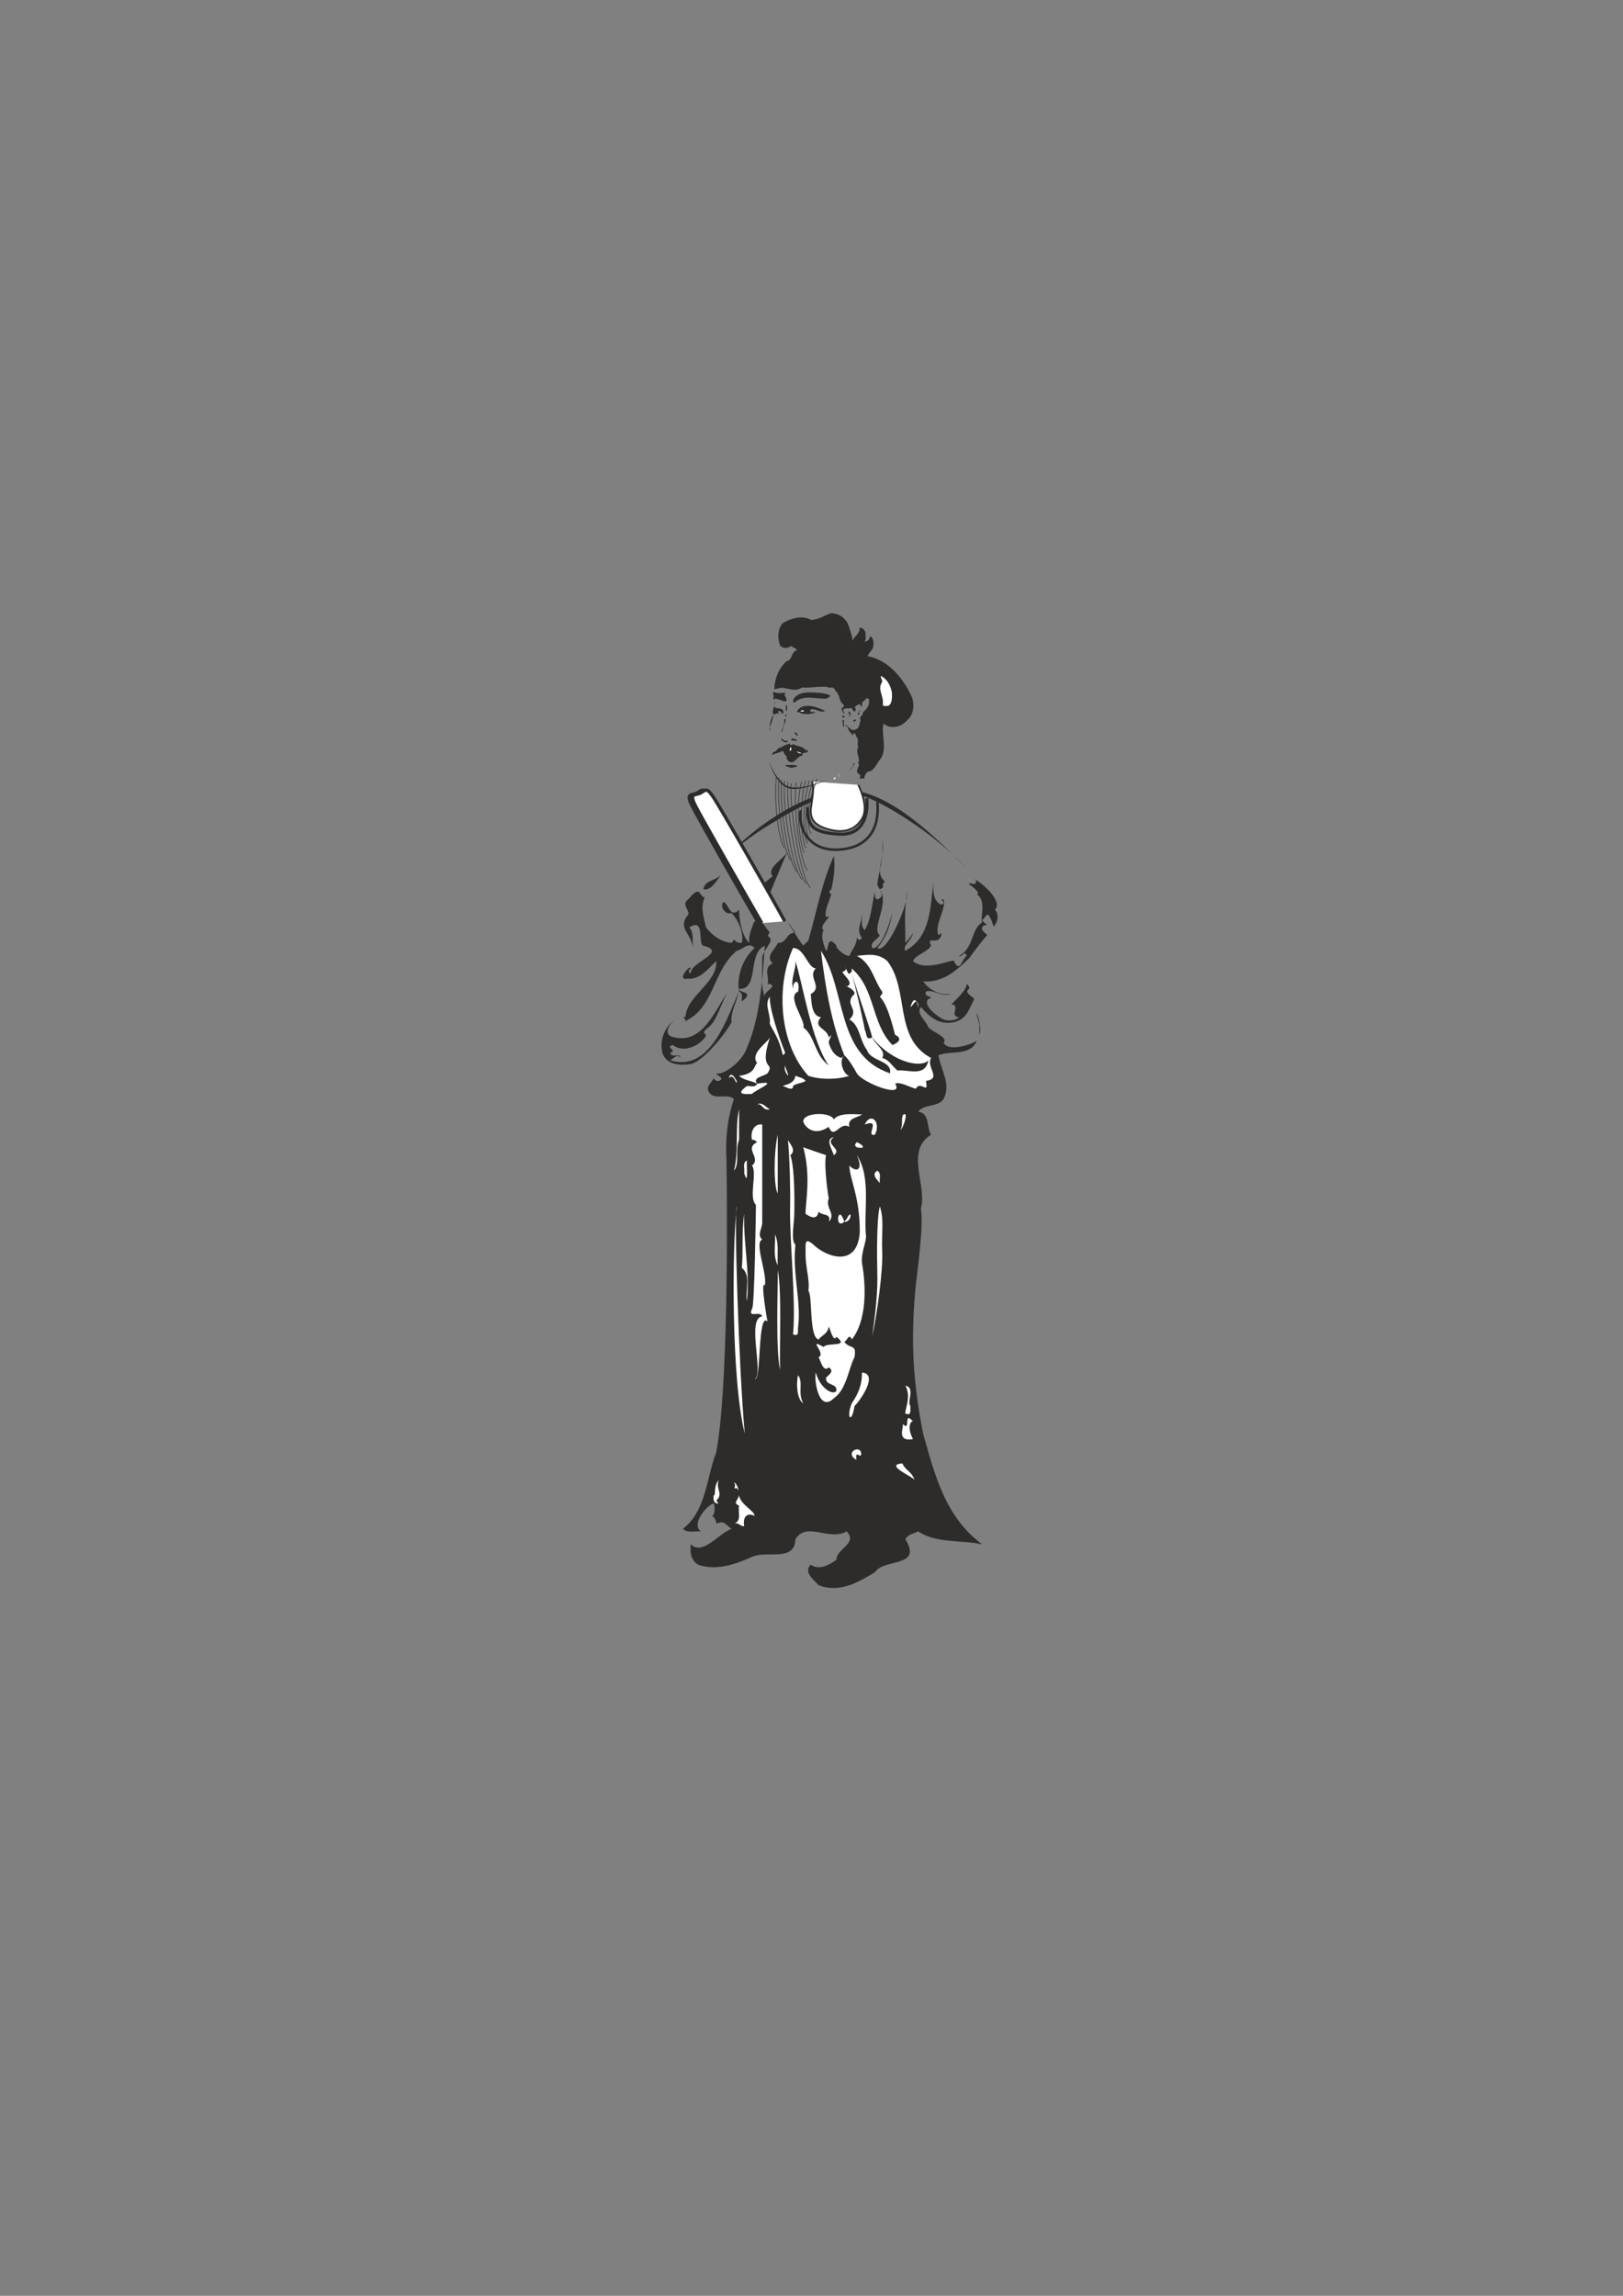<?xml version="1.0" encoding="utf-8"?>
<!-- Created by UniConvertor 2.0rc4 (https://sk1project.net/) -->
<svg xmlns="http://www.w3.org/2000/svg" height="841.89pt" viewBox="0 0 595.276 841.89" width="595.276pt" version="1.1" xmlns:xlink="http://www.w3.org/1999/xlink" id="6dea7e6e-f612-11ea-890d-dcc15c148e23">

<rect x="0" y="0" width="595.276" height="841.89" fill="#808080" stroke="none"/>

<g>
	<path style="fill:#2d2c2b;" d="M 279.566,334.833 C 277.838,332.313 276.47,329.937 274.814,327.273 275.966,328.065 282.086,322.089 283.382,321.369 280.718,317.841 288.494,314.889 289.286,311.145 289.286,311.145 281.51,329.217 279.566,334.833 L 279.566,334.833 Z" />
	<path style="fill:#2d2c2b;" d="M 279.278,337.857 C 280.214,339.225 281.294,340.665 282.374,342.033 281.51,342.753 281.51,343.257 282.374,343.905 283.742,345.417 279.566,348.657 279.566,351.393 279.71,356.145 278.846,361.257 280.502,365.505 279.71,363.633 286.334,361.257 281.51,360.753 282.374,358.305 279.71,354.993 283.382,353.265 280.502,350.529 284.462,348.153 285.254,345.777 288.71,345.993 288.206,341.889 291.734,342.033 284.966,332.025 293.39,345.417 294.614,346.785 295.262,345.993 295.766,345.633 296.486,344.913 299.51,334.473 301.382,323.745 305.846,313.881 306.35,318.129 305.846,322.089 304.91,326.121 303.974,326.841 303.974,327.273 304.91,327.993 303.974,330.729 302.246,334.401 302.966,336.345 306.494,334.761 299.726,339.729 302.102,341.097 300.878,343.041 302.102,346.497 302.966,348.657 303.974,348.657 303.254,342.249 306.782,346.785 306.278,347.289 309.374,350.529 311.534,350.529 312.398,348.369 314.27,346.497 314.27,343.905 314.99,344.913 315.422,344.913 316.142,343.905 313.766,340.881 316.286,338.289 316.142,334.473 316.358,336.633 315.422,339.513 317.15,341.097 319.67,336.849 319.67,331.737 320.894,326.985 320.894,327.993 320.678,329.361 321.758,329.865 325.214,328.497 322.19,326.121 321.758,324.249 322.478,318.849 324.35,314.097 323.558,308.193 325.214,313.881 320.174,319.713 324.566,323.241 322.694,324.969 325.214,324.969 322.694,326.121 326.438,331.233 319.382,340.377 322.694,343.041 321.758,344.625 319.022,345.417 319.886,347.649 321.542,348.369 324.926,344.049 327.302,334.473 326.582,339.513 324.926,343.905 321.758,347.649 325.214,350.025 332.702,332.601 332.99,326.985 331.334,333.897 332.198,339.513 332.054,345.777 332.99,344.625 333.926,343.905 334.862,342.033 334.574,344.769 330.83,346.785 332.054,348.657 341.486,343.545 341.198,332.601 342.35,323.241 342.062,326.625 342.35,330.657 345.23,331.737 347.75,331.017 343.718,329.361 346.094,329.865 347.102,333.609 342.566,339.009 344.222,343.041 344.726,342.537 345.374,341.601 345.23,343.041 343.934,347.001 339.686,342.753 341.486,346.785 340.19,349.161 335.942,350.025 334.862,352.401 339.326,356.649 349.838,351.393 349.838,352.401 352.214,357.297 352.862,351.249 354.59,350.529 353.582,348.153 353.078,351.249 351.71,350.529 357.326,347.649 355.958,340.881 360.206,338.289 359.486,335.985 361.862,330.369 358.334,327.993 360.638,326.841 351.494,322.593 357.326,324.249 358.334,323.457 358.334,323.097 357.326,322.377 359.99,323.457 368.126,330.657 364.886,333.609 366.47,334.977 365.966,337.857 364.886,339.225 364.382,341.097 364.094,337.641 363.014,336.345 362.078,333.897 361.142,337.137 360.206,337.353 360.35,338.145 363.23,339.729 361.142,339.225 358.478,340.665 361.862,342.249 362.078,343.041 360.926,343.905 356.39,350.097 355.454,351.393 350.99,355.641 346.094,360.393 338.606,359.889 341.198,363.417 344.726,365.001 348.974,364.497 345.23,365.793 342.062,362.553 339.614,363.633 338.606,366.009 343.502,365.289 340.478,366.369 338.102,368.961 344.942,373.425 346.094,373.857 347.246,374.289 350.342,374.577 351.71,372.993 347.966,372.705 352.502,368.745 348.974,368.241 351.206,366.009 354.59,362.913 354.59,360.753 354.95,361.257 355.742,361.761 355.454,362.625 353.366,363.921 356.606,365.289 357.326,366.369 355.238,370.329 354.59,373.713 349.838,374.865 344.438,375.945 340.982,372.993 337.742,369.249 335.87,371.841 339.614,374.073 340.478,376.737 342.35,378.609 347.966,380.481 346.094,382.353 347.75,386.241 358.478,382.353 358.334,381.345 356.246,387.465 348.974,385.089 344.222,386.961 344.942,392.217 348.974,397.401 346.094,403.017 343.718,406.257 339.326,404.601 336.734,407.625 341.198,408.345 339.686,413.241 341.486,416.121 331.838,422.025 340.19,434.913 337.742,443.265 338.894,449.241 336.302,467.169 335.87,471.417 333.926,491.721 334.862,506.985 338.606,525.849 342.854,540.753 346.598,556.161 360.206,566.313 352.502,564.657 343.358,566.025 336.734,561.561 335.078,562.497 333.206,562.497 332.054,564.441 338.606,574.953 324.062,571.425 320.894,576.537 314.774,580.281 307.79,584.313 300.23,581.289 298.358,579.201 294.614,576.537 297.35,573.801 300.374,575.889 304.118,574.017 306.782,571.929 306.782,567.897 314.774,566.025 310.526,561.561 304.118,565.305 295.982,557.745 291.734,564.441 291.518,573.009 281.006,568.401 275.822,570.921 269.99,573.513 262.862,576.177 256.094,573.801 253.358,572.145 253.07,569.265 253.358,566.313 257.678,570.561 263.366,562.497 268.334,560.625 265.958,559.041 265.742,557.385 262.718,558.753 263.078,559.905 262.718,556.161 260.846,555.873 262.214,556.377 262.43,552.129 261.71,551.265 258.686,552.417 253.43,559.257 257.102,561.561 254.942,561.417 252.062,562.281 250.478,560.625 259.046,554.001 259.046,542.121 262.718,532.473 267.83,505.113 266.462,425.553 266.462,425.553 265.958,417.489 266.822,410.001 269.198,403.017 266.606,400.641 261.71,403.881 259.838,400.137 259.046,398.121 260.99,397.113 261.71,395.457 262.214,395.961 262.718,396.609 263.582,396.393 266.246,395.457 262.862,394.521 262.718,393.585 265.238,394.521 272.438,389.121 273.95,384.225 278.846,372.993 279.71,358.809 280.502,346.785 273.95,349.737 278.63,362.913 271.07,362.625 270.854,363.633 273.23,363.633 273.95,364.497 274.382,366.009 272.726,366.369 272.078,367.305 271.862,366.225 272.726,364.425 271.07,363.633 269.99,367.737 267.83,371.625 268.334,374.865 264.734,381.201 256.886,389.625 253.358,390.201 249.758,390.705 244.574,390.777 242.918,386.097 241.838,380.481 244.07,376.233 248.606,372.993 246.158,374.577 242.054,379.689 247.67,380.481 257.678,382.569 262.214,370.617 266.462,364.497 264.59,368.241 262.718,373.857 260.846,375.729 260.054,376.953 256.814,378.321 258.974,379.473 259.046,380.985 252.35,387.249 246.662,383.217 243.71,384.225 248.822,385.089 245.798,386.097 246.446,388.257 249.686,385.881 249.542,387.969 248.606,386.097 246.95,388.257 245.798,388.833 260.846,393.441 266.822,372.489 271.07,363.633 270.206,358.305 272.078,351.897 276.758,347.649 274.598,345.129 272.222,348.369 270.206,348.657 260.99,356.433 262.214,369.969 250.478,374.865 253.07,374.073 249.038,372.489 251.414,372.993 251.846,365.001 263.078,360.681 262.718,352.401 259.55,355.425 256.814,359.169 252.35,358.881 247.67,359.889 253.358,353.265 253.358,355.137 252.35,355.929 252.35,356.433 253.358,357.009 252.854,352.905 267.326,349.161 257.966,346.785 255.806,346.281 258.758,336.273 252.854,340.089 254.51,342.177 253.862,343.977 254.222,347.649 253.502,342.033 248.318,340.377 252.35,335.481 253.358,334.113 249.686,331.737 252.35,329.865 253.43,328.857 254.438,326.985 256.094,326.985 257.102,327.273 257.966,330.657 258.974,327.993 256.598,332.241 257.966,335.769 258.974,340.161 261.494,343.257 264.59,345.417 268.334,345.777 270.35,343.041 268.118,345.777 272.078,345.777 272.942,342.249 270.782,337.209 268.262,334.833 265.67,335.553 263.87,332.025 265.454,330.729 267.326,331.737 267.83,336.849 271.07,333.609 271.07,332.601 270.854,342.033 274.814,345.777 274.526,343.401 275.462,341.025 276.254,338.937 276.686,337.209 278.27,337.353 279.278,337.857 L 279.278,337.857 Z" />
	<path style="fill:#2d2c2b;" d="M 257.966,326.121 C 258.686,322.377 262.718,323.241 264.59,320.505 262.718,323.241 260.846,326.625 257.966,326.121 L 257.966,326.121 Z" />
	<path style="fill:#2d2c2b;" d="M 329.174,324.249 C 328.958,326.985 328.454,329.865 328.31,332.601 328.454,329.865 328.958,326.985 329.174,324.249 L 329.174,324.249 Z" />
	<path style="fill:#2d2c2b;" d="M 348.974,330.729 C 348.254,333.609 347.75,336.345 347.102,339.225 347.75,336.345 348.254,333.609 348.974,330.729 L 348.974,330.729 Z" />
	<path style="fill:#ffffff;" d="M 278.63,338.289 C 279.566,339.513 280.502,340.881 281.51,342.033 280.502,340.881 279.566,339.513 278.63,338.289 L 278.63,338.289 Z" />
	<path style="fill:#ffffff;" d="M 299.222,355.137 C 295.982,358.305 302.102,362.049 297.35,364.497 297.638,366.225 297.35,372.705 301.094,372.993 297.854,376.953 303.47,376.953 303.974,380.481 305.99,378.105 303.758,381.633 303.974,382.353 304.622,384.729 305.99,387.249 308.654,387.969 308.87,387.753 309.374,387.249 309.662,386.961 304.91,375.081 302.75,362.049 301.094,348.657 310.526,363.129 306.494,386.889 326.438,393.585 327.302,388.833 319.382,389.337 318.014,385.089 315.278,381.633 315.422,375.945 311.534,373.857 315.638,369.969 309.158,368.457 313.406,364.497 313.766,362.553 308.15,360.753 310.526,361.761 314.27,360.393 306.998,356.145 309.662,356.145 310.526,355.425 310.526,354.993 309.662,354.273 310.742,354.777 310.742,358.809 312.398,356.145 312.398,355.929 312.398,355.425 312.398,355.137 321.254,362.913 319.382,375.081 327.302,383.217 329.174,382.569 331.334,380.985 328.31,379.473 327.806,378.105 325.934,368.745 322.694,365.505 323.054,365.001 323.846,364.497 323.558,363.633 320.678,359.889 319.67,353.121 314.27,350.529 318.734,350.025 322.046,349.521 325.43,352.401 333.71,363.129 327.59,380.481 341.486,387.969 339.614,391.497 345.59,395.457 339.614,396.393 340.694,401.865 337.742,395.961 335.87,399.273 333.206,398.481 330.182,396.609 328.31,397.401 331.838,403.017 316.358,397.113 314.27,393.585 312.902,391.209 311.606,388.833 309.662,386.961 307.286,389.337 309.734,394.377 311.534,394.521 306.998,395.961 300.878,395.961 296.486,394.521 286.118,383.217 284.246,362.265 290.87,347.649 294.974,347.505 296.27,354.993 299.222,355.137 L 299.222,355.137 Z" />
	<path style="fill:#2d2c2b;" d="M 303.974,390.705 C 298.718,386.961 299.006,379.977 294.614,376.737 295.766,374.577 288.206,365.289 292.742,363.633 293.606,358.449 290.654,359.529 290.87,362.625 289.862,358.809 292.094,355.353 291.734,352.401 294.398,360.609 297.638,381.849 303.974,390.705 L 303.974,390.705 Z" />
	<path style="fill:#2d2c2b;" d="M 319.886,380.481 C 328.094,390.345 338.318,391.497 340.478,388.833 339.398,395.241 332.702,392.001 329.174,392.577 327.302,390.993 325.934,388.473 323.558,387.969 325.214,385.377 321.038,383.073 319.886,380.481 317.294,381.633 318.014,378.825 317.15,377.601 317.294,377.457 314.27,363.633 312.398,357.009 314.774,364.785 319.886,379.329 319.886,380.481 L 319.886,380.481 Z" />
	<path style="fill:#ffffff;" d="M 287.99,386.097 C 287.702,386.385 287.27,386.889 287.126,386.961 285.398,379.041 281.87,376.017 282.374,374.865 282.59,371.625 280.214,368.241 282.374,365.505 282.086,369.681 285.614,380.121 287.99,386.097 L 287.99,386.097 Z" />
	<path style="fill:#ffffff;" d="M 336.734,368.241 C 335.87,365.793 334.862,368.961 333.926,369.249 336.23,362.049 337.238,373.209 336.734,368.241 L 336.734,368.241 Z" />
	<path style="fill:#2d2c2b;" d="M 359.198,379.473 C 360.638,376.449 356.462,365.793 359.198,375.729 359.198,376.953 359.198,378.321 359.198,379.473 L 359.198,379.473 Z" />
	<path style="fill:#ffffff;" d="M 282.374,380.481 C 278.126,393.297 284.462,389.121 281.51,393.585 280.214,394.737 275.822,395.025 277.694,397.401 286.622,395.961 276.758,399.777 275.822,401.145 272.222,401.361 269.99,401.145 273.95,398.265 275.102,398.121 276.974,398.985 277.694,397.401 275.606,396.249 272.942,396.249 271.07,394.521 277.262,393.729 276.47,390.705 277.694,389.841 275.03,386.313 281.222,382.569 282.374,380.481 L 282.374,380.481 Z" />
	<path style="fill:#2d2c2b;" d="M 301.094,391.713 C 296.486,390.129 295.766,385.089 294.614,381.345 295.766,385.089 296.486,390.129 301.094,391.713 L 301.094,391.713 Z" />
	<path style="fill:#ffffff;" d="M 288.998,394.521 C 289.142,394.377 287.27,392.865 287.99,390.705 287.99,391.713 289.358,394.089 288.998,394.521 L 288.998,394.521 Z" />
	<path style="fill:#ffffff;" d="M 270.206,396.393 C 270.206,398.985 269.198,392.865 267.326,395.457 268.118,392.073 269.99,396.249 270.206,396.393 L 270.206,396.393 Z" />
	<path style="fill:#ffffff;" d="M 295.478,396.393 C 294.614,397.113 291.518,397.401 290.87,398.265 290.87,400.353 288.206,398.481 287.126,398.265 287.486,397.833 291.374,397.617 291.734,394.521 293.102,395.025 294.614,395.241 295.478,396.393 L 295.478,396.393 Z" />
	<path style="fill:#ffffff;" d="M 282.374,406.761 C 279.71,407.481 279.71,404.673 277.694,404.889 279.71,404.097 280.718,405.969 282.374,406.761 L 282.374,406.761 Z" />
	<path style="fill:#ffffff;" d="M 271.07,417.993 C 269.558,421.665 271.358,426.921 269.198,429.297 271.07,422.241 269.486,413.745 271.07,406.761 271.07,409.353 271.07,415.401 271.07,417.993 L 271.07,417.993 Z" />
	<path style="fill:#ffffff;" d="M 277.694,407.625 C 278.63,408.633 279.566,409.497 280.502,410.505 279.566,409.497 278.63,408.633 277.694,407.625 L 277.694,407.625 Z" />
	<path style="fill:#ffffff;" d="M 316.142,408.633 C 315.278,409.785 310.526,409.785 311.534,413.241 307.862,411.009 305.99,418.281 303.974,413.241 298.718,416.697 295.478,413.601 294.614,411.369 294.398,407.841 304.622,407.625 305.846,410.505 307.79,407.625 315.278,408.849 316.142,408.633 L 316.142,408.633 Z" />
	<path style="fill:#ffffff;" d="M 330.182,414.249 C 331.55,412.881 329.966,408.129 332.054,408.633 332.702,409.353 331.046,414.249 330.182,414.249 L 330.182,414.249 Z" />
	<path style="fill:#ffffff;" d="M 320.894,416.121 C 317.15,416.913 323.486,410.001 317.15,412.377 319.382,407.625 323.27,411.441 320.894,416.121 L 320.894,416.121 Z" />
	<path style="fill:#ffffff;" d="M 273.95,412.377 C 273.95,416.121 273.95,419.865 273.95,423.609 273.95,419.865 273.95,416.121 273.95,412.377 L 273.95,412.377 Z" />
	<path style="fill:#ffffff;" d="M 285.254,437.649 C 283.742,435.129 283.742,422.673 285.254,416.121 285.254,423.393 285.254,430.377 285.254,437.649 L 285.254,437.649 Z" />
	<path style="fill:#ffffff;" d="M 305.846,423.609 C 304.91,421.017 302.678,417.561 305.846,416.985 302.102,419.649 309.158,421.233 305.846,423.609 L 305.846,423.609 Z" />
	<path style="fill:#ffffff;" d="M 281.51,417.993 C 281.51,419.865 281.51,421.737 281.51,423.609 281.51,421.737 281.51,419.865 281.51,417.993 L 281.51,417.993 Z" />
	<path style="fill:#ffffff;" d="M 314.27,420.729 C 313.406,420.153 313.406,419.649 314.27,418.857 316.358,419.649 318.014,421.521 314.27,420.729 L 314.27,420.729 Z" />
	<path style="fill:#ffffff;" d="M 302.966,423.609 C 302.102,427.425 303.758,438.657 303.974,439.521 302.534,442.905 306.782,445.137 303.974,448.017 305.126,444.777 301.382,445.929 300.23,444.273 299.726,447.513 297.35,446.433 295.478,445.137 295.262,441.681 297.638,431.601 294.614,420.729 297.35,421.737 300.23,422.673 302.966,423.609 L 302.966,423.609 Z" />
	<path style="fill:#ffffff;" d="M 272.942,430.161 C 273.23,428.505 272.222,426.417 273.95,425.553 273.734,427.137 274.598,435.633 272.942,430.161 L 272.942,430.161 Z" />
	<path style="fill:#ffffff;" d="M 322.694,433.905 C 322.478,433.257 319.166,430.881 321.758,429.297 323.342,430.161 322.478,432.249 322.694,433.905 L 322.694,433.905 Z" />
	<path style="fill:#ffffff;" d="M 332.054,429.297 C 332.054,430.881 332.054,432.249 332.054,433.905 332.054,432.249 332.054,430.881 332.054,429.297 L 332.054,429.297 Z" />
	<path style="fill:#ffffff;" d="M 273.158,525.705 C 268.118,505.473 268.55,456.945 270.206,442.401 269.198,443.193 270.926,501.585 273.158,525.705 L 273.158,525.705 Z" />
	<path style="fill:#ffffff;" d="M 332.054,442.401 C 331.838,448.953 331.334,455.577 331.046,462.057 331.334,455.577 331.838,448.953 332.054,442.401 L 332.054,442.401 Z" />
	<path style="fill:#ffffff;" d="M 309.662,448.017 C 305.99,451.329 307.358,440.745 309.662,448.017 312.47,448.449 312.686,442.617 310.526,447.009 310.238,447.297 309.734,447.801 309.662,448.017 L 309.662,448.017 Z" />
	<path style="fill:#ffffff;" d="M 273.95,477.105 C 273.23,473.217 275.606,467.673 272.078,464.937 272.654,459.753 271.934,451.833 272.942,445.137 272.654,456.657 275.102,465.801 273.95,477.105 L 273.95,477.105 Z" />
	<path style="fill:#ffffff;" d="M 279.566,448.017 C 279.71,450.393 277.478,452.697 279.566,454.569 276.47,455.577 281.582,467.313 280.502,471.417 278.846,469.185 281.222,483.441 281.51,484.593 277.838,480.849 279.278,506.193 276.902,505.689 280.142,503.241 273.734,483.441 279.566,482.721 278.846,480.417 274.094,483.729 275.822,479.913 276.758,480.201 277.262,441.825 277.262,441.825 274.454,439.305 277.838,430.161 275.822,427.425 279.35,424.545 272.726,421.233 277.694,418.857 277.19,418.497 276.758,417.777 275.822,417.993 275.102,415.401 276.47,411.873 279.566,412.377 279.566,419.865 279.566,448.017 279.566,448.017 L 279.566,448.017 Z" />
	<path style="fill:#ffffff;" d="M 326.438,445.137 C 326.582,449.673 327.086,453.921 327.302,458.313 327.086,453.921 326.582,449.673 326.438,445.137 L 326.438,445.137 Z" />
	<path style="fill:#ffffff;" d="M 336.734,445.137 C 336.734,447.297 336.734,449.673 336.734,451.761 336.734,449.673 336.734,447.297 336.734,445.137 L 336.734,445.137 Z" />
	<path style="fill:#ffffff;" d="M 289.79,442.329 C 289.502,454.425 292.022,477.105 290.87,489.345 293.39,490.209 292.454,487.977 292.742,486.465 293.894,477.105 290.582,467.025 291.734,456.441 290.078,455.073 291.158,449.097 291.302,445.857 291.446,441.249 291.518,427.929 289.862,423.609 292.454,421.737 289.142,418.857 288.998,417.993 289.646,424.545 289.934,437.073 289.79,442.329 L 289.79,442.329 Z" />
	<path style="fill:#ffffff;" d="M 285.254,463.929 C 283.454,460.689 284.462,456.441 284.246,452.697 285.83,456.081 284.966,460.185 285.254,463.929 L 285.254,463.929 Z" />
	<path style="fill:#ffffff;" d="M 316.142,463.065 C 317.798,472.425 317.798,484.449 312.398,491.217 311.534,488.553 310.526,491.937 309.662,492.081 311.894,494.961 314.27,492.585 313.406,497.697 311.246,501.729 310.526,509.505 305.846,512.745 300.302,518.217 298.502,505.977 299.222,503.313 300.734,509.145 305.63,511.881 306.782,510.009 306.998,506.985 302.75,508.353 302.966,505.257 303.254,504.609 306.494,502.953 303.974,501.441 301.886,503.313 301.094,499.209 300.23,497.697 303.254,496.329 295.766,490.425 302.102,493.953 303.254,492.081 311.894,494.241 306.782,490.209 305.63,492.585 304.406,486.969 303.974,486.465 303.47,489.345 301.382,489.561 300.23,491.217 296.63,490.209 298.142,475.449 296.486,473.289 297.134,469.473 295.262,464.217 295.478,459.321 295.478,456.297 294.974,453.417 298.358,456.441 303.254,461.121 314.486,464.937 315.35,451.833 315.422,438.729 311.606,432.537 311.534,427.425 313.694,429.801 316.934,429.657 314.27,423.609 319.67,431.889 316.646,443.769 317.654,453.705 317.294,456.657 315.854,459.537 316.142,463.065 L 316.142,463.065 Z" />
	<path style="fill:#ffffff;" d="M 286.118,502.377 C 284.462,495.105 285.326,473.577 285.254,465.801 286.838,473.217 285.83,494.601 286.118,502.377 L 286.118,502.377 Z" />
	<path style="fill:#ffffff;" d="M 321.758,465.801 C 322.046,473.793 321.038,481.857 319.886,490.209 321.542,482.577 323.99,465.873 323.558,458.313 323.27,452.913 324.35,447.009 322.694,442.401 321.542,446.433 321.614,460.905 321.758,465.801 L 321.758,465.801 Z" />
	<path style="fill:#ffffff;" d="M 267.326,479.913 C 267.326,476.961 267.326,473.577 267.326,470.553 267.326,473.577 267.326,478.041 267.326,479.913 L 267.326,479.913 Z" />
	<path style="fill:#ffffff;" d="M 330.182,478.041 C 330.182,487.185 330.182,473.577 330.182,471.417 330.182,471.705 330.182,475.953 330.182,478.041 L 330.182,478.041 Z" />
	<path style="fill:#ffffff;" d="M 325.43,477.105 C 325.43,479.697 325.43,482.073 325.43,484.593 325.43,482.073 325.43,479.697 325.43,477.105 L 325.43,477.105 Z" />
	<path style="fill:#ffffff;" d="M 327.302,479.913 C 327.59,481.857 328.094,483.729 328.31,485.601 328.094,483.729 327.59,481.857 327.302,479.913 L 327.302,479.913 Z" />
	<path style="fill:#ffffff;" d="M 313.406,515.625 C 312.398,522.393 310.238,519.873 312.398,514.617 313.766,512.601 316.286,508.713 316.142,503.313 322.478,503.817 315.206,513.969 313.406,515.625 L 313.406,515.625 Z" />
	<path style="fill:#ffffff;" d="M 294.614,514.617 C 292.094,513.105 292.022,506.481 292.742,504.321 294.758,507.129 292.454,510.729 294.614,514.617 L 294.614,514.617 Z" />
	<path style="fill:#ffffff;" d="M 333.926,515.625 C 333.71,516.993 334.574,519.369 332.054,518.361 331.838,516.993 334.358,511.881 332.054,508.137 335.87,508.857 332.486,513.969 333.926,515.625 L 333.926,515.625 Z" />
	<path style="fill:#ffffff;" d="M 334.862,521.241 C 333.926,521.025 332.63,523.545 334.862,527.721 328.382,528.873 331.838,522.897 331.046,522.105 334.358,525.489 331.046,516.993 334.862,521.241 L 334.862,521.241 Z" />
	<path style="fill:#ffffff;" d="M 315.854,533.337 C 315.494,534.993 313.622,531.321 314.126,535.353 309.302,532.545 316.07,529.449 315.854,533.337 L 315.854,533.337 Z" />
	<path style="fill:#ffffff;" d="M 335.438,542.697 C 334.646,541.401 324.206,537.153 330.974,536.649 332.27,539.529 334.142,539.241 335.438,542.697 L 335.438,542.697 Z" />
	<path style="fill:#ffffff;" d="M 262.718,550.257 C 263.078,550.761 264.086,551.553 262.718,551.265 261.494,550.761 261.71,549.393 261.71,548.385 262.718,548.673 261.494,545.217 263.582,542.769 262.43,546.369 265.454,547.737 262.718,550.257 L 262.718,550.257 Z" />
	<path style="fill:#ffffff;" d="M 270.206,545.649 C 268.478,546.369 270.35,544.857 269.198,543.777 270.206,543.273 271.574,548.241 270.206,545.649 L 270.206,545.649 Z" />
	<path style="fill:#ffffff;" d="M 276.758,555.873 C 274.094,554.577 272.366,556.161 272.942,559.617 271.574,559.905 270.854,558.033 269.198,558.753 272.222,557.673 270.566,554.505 271.07,552.129 268.694,551.049 270.566,550.401 271.07,548.385 271.574,551.769 276.758,554.001 276.758,555.873 L 276.758,555.873 Z" />
	<path style="fill:#2d2c2b;" d="M 354.302,318.273 C 344.006,307.689 326.438,290.337 311.534,289.833 294.758,289.257 273.518,306.033 267.614,313.377 270.71,310.281 276.11,305.889 286.766,299.697 297.494,293.361 307.142,289.185 315.926,291.705 324.566,294.225 344.006,306.753 354.302,318.273 L 354.302,318.273 Z" />
	<g>
		<g>
			<path style="fill:#2d2c2b;" d="M 278.198,338.505 C 272.51,328.785 256.238,300.345 253.79,295.377 251.27,290.337 254.078,291.921 255.95,290.625 257.822,289.401 258.182,289.113 260.342,292.209 262.502,295.377 282.23,329.721 286.622,337.857 L 278.198,338.505 Z" />
			<path style="stroke:#2d2c2b;stroke-width:1.224;stroke-miterlimit:10.433;fill:none;" d="M 278.198,338.505 C 272.51,328.785 256.238,300.345 253.79,295.377 251.27,290.337 254.078,291.921 255.95,290.625 257.822,289.401 258.182,289.113 260.342,292.209 262.502,295.377 282.23,329.721 286.622,337.857" />
		</g>
		<g>
			<path style="fill:#ffffff;" d="M 279.422,338.505 C 273.806,328.785 257.534,300.345 255.014,295.377 252.494,290.337 255.302,291.921 257.246,290.625 259.118,289.401 259.406,289.113 261.566,292.209 263.798,295.377 283.454,329.721 287.846,337.857 L 279.422,338.505 Z" />
			<path style="stroke:#2d2c2b;stroke-width:1.224;stroke-miterlimit:10.433;fill:none;" d="M 279.422,338.505 C 273.806,328.785 257.534,300.345 255.014,295.377 252.494,290.337 255.302,291.921 257.246,290.625 259.118,289.401 259.406,289.113 261.566,292.209 263.798,295.377 283.454,329.721 287.846,337.857" />
		</g>
	</g>
	<path style="stroke-miterlimit:10.433;stroke:#2d2c2b;stroke-width:0.936;stroke-linecap:round;fill:none;" d="M 293.606,297.537 C 292.742,302.865 296.054,311.937 307.07,311.577 318.158,311.217 322.622,304.161 321.83,294.369" />
	<path style="stroke:#2d2c2b;stroke-width:1.152;stroke-miterlimit:10.433;fill:none;" d="M 317.87,292.713 C 318.374,296.745 317.798,306.537 307.646,305.889 297.494,305.241 296.198,302.577 296.198,296.025" />
	<g>
		<g>
			<path style="fill:#ffffff;" d="M 314.774,287.817 C 315.854,289.761 318.374,296.169 316.358,299.841 314.342,303.585 310.526,305.673 304.91,304.377 299.222,303.009 296.774,300.849 297.494,295.881 298.286,290.841 298.574,287.745 297.71,286.593 L 314.774,287.817 Z" />
			<path style="stroke:#2d2c2b;stroke-width:0.648;stroke-miterlimit:10.433;fill:none;" d="M 314.774,287.817 C 315.854,289.761 318.374,296.169 316.358,299.841 314.342,303.585 310.526,305.673 304.91,304.377 299.222,303.009 296.774,300.849 297.494,295.881 298.286,290.841 298.574,287.745 297.71,286.593" />
		</g>
		<path style="fill:#2d2c2b;" d="M 284.174,253.905 C 285.254,254.337 286.19,254.121 287.126,254.121 287.414,254.193 287.774,253.689 287.99,254.121 287.126,255.273 289.43,256.281 287.99,257.289 286.694,256.929 285.614,256.281 284.174,256.209 283.31,257.001 284.03,256.641 283.526,255.921 284.39,255.201 282.734,254.337 283.958,253.689 L 284.174,253.905 Z" />
		<path style="fill:#2d2c2b;" d="M 283.958,252.681 C 284.174,248.721 285.614,245.121 288.494,242.457 290.726,242.097 290.006,239.145 292.31,238.353 291.806,237.417 290.582,237.633 290.294,236.841 288.998,237.777 287.414,237.921 286.19,236.841 285.11,234.321 285.11,230.577 287.126,228.489 290.006,226.761 294.182,225.465 297.494,227.337 300.158,227.265 302.246,225.753 304.694,224.889 307.358,224.817 309.734,226.329 310.958,228.705 311.678,230.793 312.47,232.809 312.758,235.041 313.262,233.169 315.422,232.521 315.278,230.289 316.574,230.001 316.862,231.081 317.51,231.873 317.294,232.953 317.87,234.393 317.078,235.257 317.366,235.257 318.23,235.185 318.662,234.537 318.95,234.177 318.95,233.241 319.526,233.457 320.534,234.609 320.606,236.553 320.03,237.921 319.382,238.857 318.518,239.649 318.23,240.657 325.79,241.881 331.694,249.153 334.574,255.921 335.366,258.513 335.15,261.681 333.206,263.625 331.19,266.001 328.598,267.225 325.574,266.289 324.998,266.001 324.494,265.713 323.99,265.425 323.198,269.673 325.574,274.857 322.838,278.457 321.398,279.969 320.75,282.849 318.23,282.993 317.366,283.785 317.006,284.721 316.934,285.657 316.79,285.297 316.214,285.513 315.926,285.441 315.494,286.089 315.494,285.153 315.278,285.009 316.358,284.289 314.414,283.785 314.342,282.993 314.126,281.697 315.782,280.689 314.63,279.609 314.774,279.393 314.846,279.321 315.062,279.177 315.134,277.377 313.766,275.649 314.774,273.993 314.198,272.697 315.062,271.617 314.342,270.393 313.622,270.033 314.054,268.377 312.974,269.025 313.046,269.457 312.974,269.529 312.542,269.457 312.038,268.521 311.03,267.873 310.958,266.721 310.886,266.289 309.95,266.577 310.31,265.857 311.246,266.505 312.326,268.449 313.91,267.441 315.494,266.937 315.062,265.209 315.71,264.057 314.63,262.977 316.718,262.473 316.43,261.321 317.87,260.025 319.166,258.585 318.662,256.425 317.654,255.273 317.366,257.073 316.43,257.289 315.854,257.721 316.574,259.161 315.71,259.089 315.854,258.729 315.494,258.513 315.278,258.225 314.63,258.369 313.982,258.729 313.478,259.305 313.91,259.809 314.198,260.817 313.262,260.889 312.758,260.601 312.542,260.025 312.326,259.521 311.174,260.241 310.094,259.089 309.158,260.457 309.23,260.889 310.022,261.321 309.374,261.825 309.59,261.105 308.078,260.457 308.942,259.521 309.878,259.089 309.446,258.297 308.942,258.009 307.574,256.641 308.078,254.409 306.278,253.257 306.422,252.681 305.702,252.249 305.342,252.105 304.406,252.105 304.118,252.321 303.326,251.889 299.798,251.601 297.278,252.393 294.11,252.105 291.086,254.337 287.99,251.241 284.894,252.609 L 283.958,252.681 Z" />
		<path style="fill:#ffffff;" d="M 327.158,254.121 C 327.158,255.921 327.302,257.937 325.79,258.873 325.07,258.729 324.134,259.305 323.774,258.441 324.35,255.417 321.614,252.825 323.558,250.089 323.63,249.225 322.982,248.721 323.054,247.857 325.574,249.081 326.726,251.673 327.158,254.121 L 327.158,254.121 Z" />
		<path style="fill:#2d2c2b;" d="M 304.478,255.057 C 304.406,255.633 303.47,256.065 302.894,256.209 299.006,256.281 294.686,254.697 291.59,257.505 290.438,258.081 291.014,256.497 291.158,256.209 293.39,253.113 297.854,253.977 301.31,254.121 302.39,254.409 303.47,254.409 304.478,255.057 L 304.478,255.057 Z" />
		<path style="fill:#2d2c2b;" d="M 284.39,259.521 C 285.398,259.953 287.198,259.521 287.342,261.105 287.27,263.121 286.118,259.521 285.326,261.105 285.47,261.321 285.83,261.465 285.758,261.825 285.11,261.177 284.39,261.969 283.742,262.041 283.454,263.769 282.878,265.425 282.158,267.009 282.59,267.297 282.59,267.657 282.158,267.873 282.302,265.857 282.518,263.697 283.742,262.041 282.734,260.385 284.534,259.161 283.958,257.289 284.822,258.081 283.238,258.945 284.39,259.521 L 284.39,259.521 Z" />
		<path style="fill:#2d2c2b;" d="M 288.494,260.889 C 288.062,260.385 288.278,259.017 288.206,258.441 288.926,258.801 288.71,260.241 288.494,260.889 L 288.494,260.889 Z" />
		<path style="fill:#2d2c2b;" d="M 302.678,260.673 C 300.662,261.681 299.15,259.449 297.206,260.241 296.846,261.105 297.782,261.249 298.358,261.105 298.574,261.177 299.15,260.961 299.006,261.321 297.278,261.969 294.326,262.185 292.958,261.105 291.23,261.609 293.246,259.593 293.894,259.305 296.918,258.081 300.014,259.521 302.678,260.673 L 302.678,260.673 Z" />
		<path style="fill:#ffffff;" d="M 294.974,260.889 C 294.686,260.745 292.742,261.321 294.11,260.457 294.614,260.385 294.758,260.529 294.974,260.889 L 294.974,260.889 Z" />
		<path style="fill:#2d2c2b;" d="M 314.63,262.041 C 314.414,261.321 315.422,261.105 315.494,260.457 314.27,260.889 316.07,262.401 314.63,262.041 L 314.63,262.041 Z" />
		<path style="fill:#2d2c2b;" d="M 311.894,261.609 C 312.182,262.185 311.39,262.833 311.678,262.977 311.174,262.689 311.678,262.401 311.678,262.041 310.742,261.465 311.39,260.025 311.894,261.609 L 311.894,261.609 Z" />
		<path style="fill:#2d2c2b;" d="M 288.494,262.473 C 288.35,262.617 288.206,262.761 287.99,262.689 287.63,262.185 288.854,261.609 288.494,262.473 L 288.494,262.473 Z" />
		<path style="fill:#2d2c2b;" d="M 309.878,262.977 C 309.734,263.193 309.374,263.121 309.158,263.121 308.366,262.473 309.662,262.185 309.878,262.977 L 309.878,262.977 Z" />
		<path style="fill:#2d2c2b;" d="M 287.774,265.425 C 286.982,266.289 287.558,268.017 286.406,268.521 287.198,267.081 287.63,265.425 287.774,263.625 288.782,263.697 287.774,264.777 287.774,265.425 L 287.774,265.425 Z" />
		<path style="fill:#2d2c2b;" d="M 313.91,264.273 C 313.694,264.705 313.262,264.489 312.974,264.489 312.83,263.985 313.262,264.201 313.478,263.841 313.838,263.769 313.982,263.913 313.91,264.273 L 313.91,264.273 Z" />
		<path style="fill:#2d2c2b;" d="M 309.662,264.273 C 309.158,264.921 310.022,266.001 309.374,266.577 309.014,266.217 309.23,265.641 309.158,265.209 309.374,264.993 308.294,263.337 309.662,264.273 L 309.662,264.273 Z" />
		<path style="fill:#2d2c2b;" d="M 292.526,269.241 C 292.526,271.257 291.734,268.161 290.726,268.521 291.446,268.521 292.094,268.521 292.526,269.241 L 292.526,269.241 Z" />
		<path style="fill:#2d2c2b;" d="M 288.71,272.193 C 287.846,272.409 287.27,271.833 286.694,271.473 286.046,269.529 287.63,272.481 288.71,271.473 288.926,271.617 288.926,272.049 288.71,272.193 L 288.71,272.193 Z" />
		<path style="fill:#2d2c2b;" d="M 292.31,271.257 C 291.806,272.481 291.086,270.897 290.51,271.689 290.15,271.545 290.15,270.969 290.51,270.825 291.374,270.753 291.734,271.257 292.31,271.257 L 292.31,271.257 Z" />
		<path style="fill:#2d2c2b;" d="M 290.942,272.841 C 292.31,273.849 294.326,273.417 295.406,275.073 295.694,275.145 296.126,274.929 296.342,275.289 296.126,276.729 293.894,275.289 294.326,277.089 292.166,277.161 291.374,280.977 288.926,278.889 288.854,278.457 288.062,278.025 288.71,277.593 287.99,277.089 287.558,276.153 287.126,275.289 285.686,276.369 283.526,276.009 282.59,277.593 283.526,276.873 283.022,275.649 284.39,275.577 285.11,275.073 285.47,273.921 286.406,274.209 287.342,273.345 288.494,273.129 289.574,272.625 289.718,273.489 290.51,273.273 290.942,272.841 L 290.942,272.841 Z" />
		<path style="fill:#ffffff;" d="M 289.574,275.289 C 289.79,274.497 290.006,273.057 290.294,274.857 290.006,275.073 289.934,275.433 289.574,275.289 L 289.574,275.289 Z" />
		<path style="fill:#ffffff;" d="M 294.11,276.225 C 293.39,276.369 292.526,276.081 292.31,275.577 292.958,275.649 293.462,276.081 294.11,276.225 L 294.11,276.225 Z" />
		<path style="fill:#2d2c2b;" d="M 312.326,281.841 C 309.518,284.289 312.974,281.337 312.974,280.473 312.83,280.257 313.262,279.465 313.478,280.041 313.046,280.689 312.758,281.265 312.326,281.841 L 312.326,281.841 Z" />
		<path style="fill:#2d2c2b;" d="M 292.454,280.905 C 292.382,281.337 290.726,281.409 290.078,281.553 289.574,281.337 287.918,280.905 287.918,280.689 288.134,280.473 292.238,280.401 292.454,280.905 L 292.454,280.905 Z" />
		<path style="fill:#ffffff;" d="M 307.862,284.145 C 307.286,284.289 308.006,284.433 307.862,284.793 307.502,284.649 307.502,283.353 307.862,284.145 L 307.862,284.145 Z" />
		<path style="fill:#ffffff;" d="M 306.494,285.441 C 306.278,285.873 305.846,285.657 305.558,285.657 305.846,285.513 306.422,284.433 306.494,285.441 L 306.494,285.441 Z" />
		<path style="fill:#2d2c2b;" d="M 281.942,279.249 C 284.102,284.649 286.334,289.329 291.158,289.329 295.982,289.329 301.886,286.593 303.038,286.017 299.726,287.097 295.838,289.041 290.726,288.753 285.614,288.393 283.166,281.337 281.942,279.249 L 281.942,279.249 Z" />
		<g>
			<path style="stroke:#2d2c2b;stroke-width:0.216;stroke-miterlimit:10.433;fill:none;" d="M 284.822,284.721 C 283.886,291.273 284.966,306.249 287.702,311.145" />
			<path style="stroke:#2d2c2b;stroke-width:0.216;stroke-miterlimit:10.433;fill:none;" d="M 285.758,285.225 C 284.822,291.777 286.694,310.497 289.934,315.393" />
			<path style="stroke:#2d2c2b;stroke-width:0.216;stroke-miterlimit:10.433;fill:none;" d="M 286.694,285.801 C 285.758,292.281 288.422,314.745 292.238,319.713" />
			<path style="stroke:#2d2c2b;stroke-width:0.216;stroke-miterlimit:10.433;fill:none;" d="M 294.182,322.593 C 290.006,317.625 286.838,292.785 287.774,286.305" />
			<path style="stroke:#2d2c2b;stroke-width:0.216;stroke-miterlimit:10.433;fill:none;" d="M 295.694,324.105 C 291.59,319.209 288.062,293.289 288.998,286.809" />
			<path style="stroke:#2d2c2b;stroke-width:0.216;stroke-miterlimit:10.433;fill:none;" d="M 294.038,286.665 C 292.238,291.993 292.454,307.041 294.974,312.729" />
			<path style="stroke:#2d2c2b;stroke-width:0.216;stroke-miterlimit:10.433;fill:none;" d="M 292.094,286.953 C 290.798,292.929 292.742,313.881 296.054,319.209" />
			<path style="stroke:#2d2c2b;stroke-width:0.216;stroke-miterlimit:10.433;fill:none;" d="M 290.222,287.313 C 289.286,293.793 293.102,320.721 297.206,325.617" />
			<path style="stroke:#2d2c2b;stroke-width:0.216;stroke-miterlimit:10.433;fill:none;" d="M 295.478,286.377 C 293.822,291.417 292.958,304.809 295.55,311.001" />
			<path style="stroke:#2d2c2b;stroke-width:0.216;stroke-miterlimit:10.433;fill:none;" d="M 296.846,286.161 C 295.406,290.841 293.39,302.505 296.126,309.273" />
			<path style="stroke:#2d2c2b;stroke-width:0.216;stroke-miterlimit:10.433;fill:none;" d="M 298.286,285.873 C 296.99,290.265 293.894,300.201 296.702,307.545" />
			<path style="stroke:#2d2c2b;stroke-width:0.216;stroke-miterlimit:10.433;fill:none;" d="M 299.654,285.585 C 298.574,289.689 294.326,297.969 297.35,305.745" />
		</g>
	</g>
</g>
</svg>